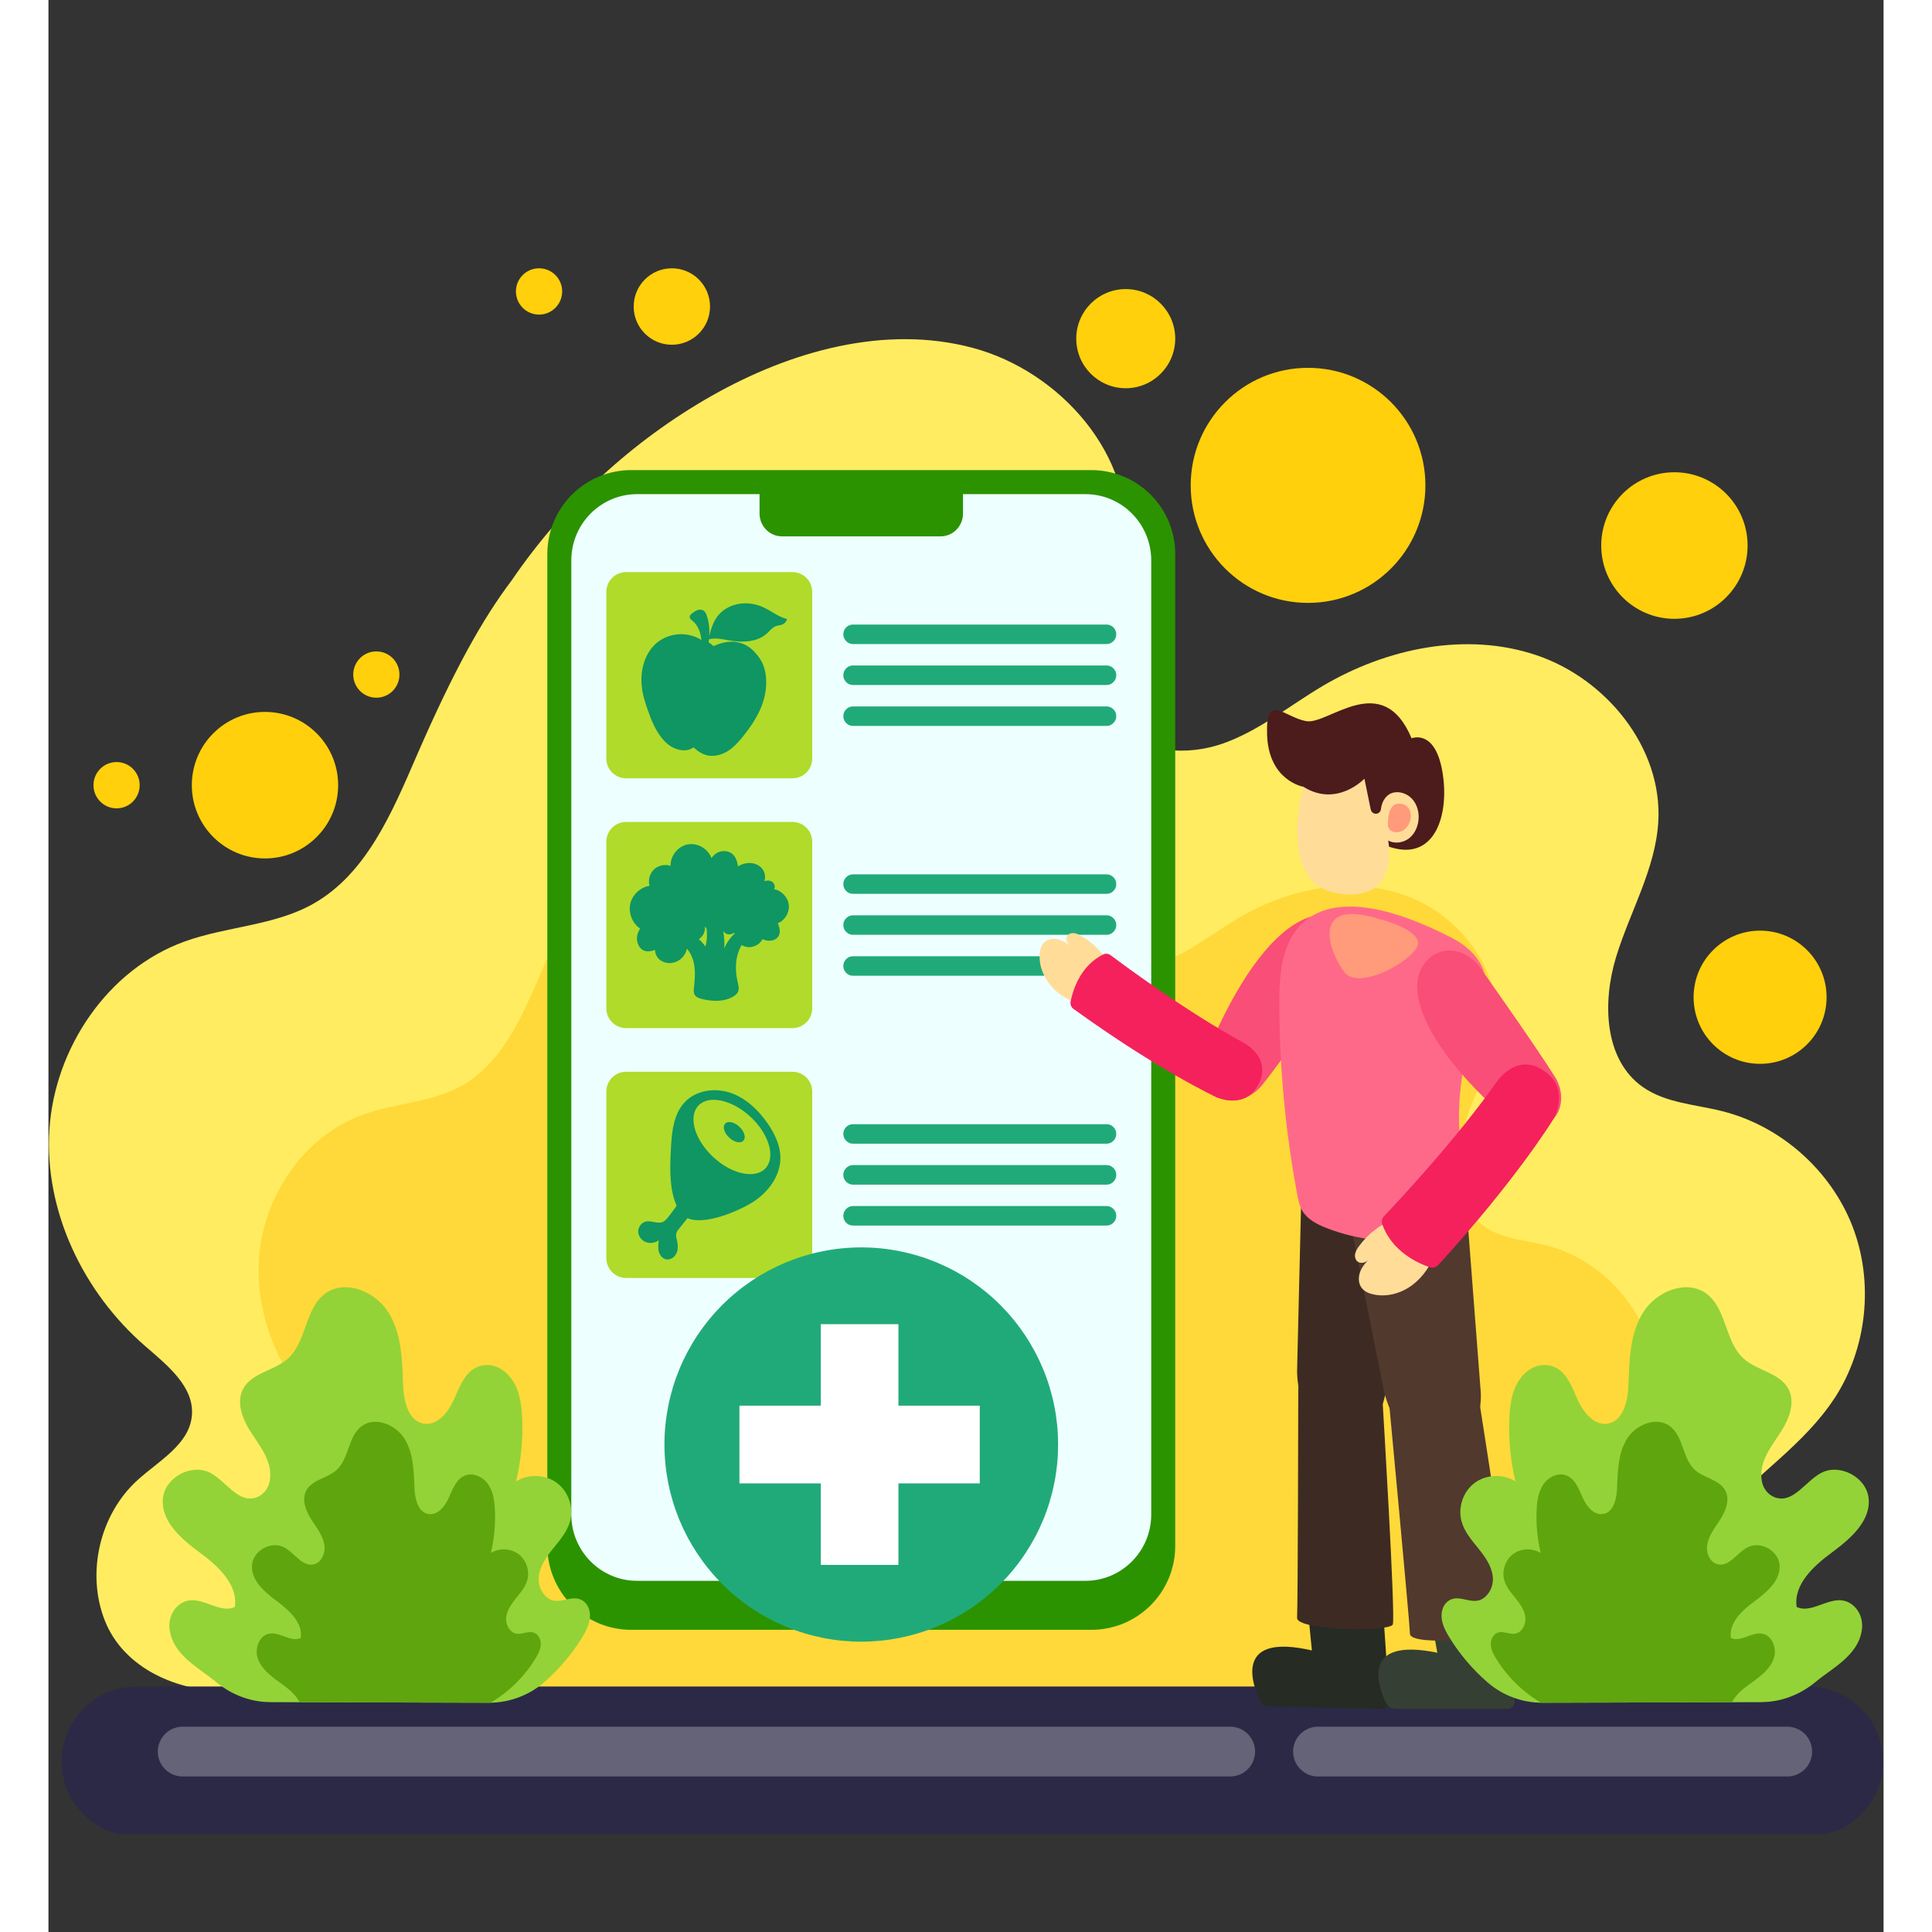 <svg xmlns="http://www.w3.org/2000/svg" xmlns:xlink="http://www.w3.org/1999/xlink" width="200" zoomAndPan="magnify" viewBox="0 0 150 157.92" height="200" preserveAspectRatio="xMidYMid meet" version="1.0"><rect x="0" y="0" width="150" height="157.92" fill="#333333" stroke="none"/><defs><clipPath id="a06aa3f377"><path d="M 0.039 27 L 149 27 L 149 139 L 0.039 139 Z M 0.039 27 " clip-rule="nonzero"/></clipPath><clipPath id="6476ca133f"><path d="M 3 21.926 L 146 21.926 L 146 87 L 3 87 Z M 3 21.926 " clip-rule="nonzero"/></clipPath><clipPath id="706bc50f2f"><path d="M 1 137 L 149.961 137 L 149.961 149.926 L 1 149.926 Z M 1 137 " clip-rule="nonzero"/></clipPath></defs><g clip-path="url(#a06aa3f377)"><path fill="#ffec61" d="M 145.969 114.32 C 143.531 118.043 139.633 120.523 136.652 123.82 C 135.902 124.645 135.301 125.707 134.863 126.898 C 132.398 133.645 139.906 138.07 139.906 138.07 L 53.062 138.227 L 38.203 138.262 L 38.203 138.227 L 14.719 138.227 C 10.543 138.301 6.152 136.363 4.613 132.477 C 3.074 128.59 4.18 123.805 7.27 120.992 C 9.02 119.398 11.504 118.082 11.723 115.723 C 11.945 113.348 9.699 111.586 7.898 110.02 C 2.855 105.648 -0.348 99.004 0.078 92.34 C 0.5 85.672 4.836 79.238 11.109 76.965 C 14.582 75.707 18.492 75.676 21.699 73.844 C 26.008 71.375 28.098 66.391 30.074 61.832 C 33.184 54.668 35.523 50.539 37.875 47.426 C 42.09 41.25 47.719 36.035 54.219 32.352 C 60.672 28.691 68.387 26.52 75.551 28.434 C 82.719 30.352 88.812 37.266 88.004 44.645 C 87.73 47.148 86.727 49.516 86.215 51.98 C 85.707 54.449 85.777 57.254 87.391 59.188 C 89.391 61.598 93.113 61.809 96.059 60.754 C 99.004 59.699 101.473 57.656 104.164 56.066 C 109.383 52.984 115.859 51.621 121.605 53.547 C 127.348 55.473 131.957 61.145 131.586 67.199 C 131.348 71.055 129.27 74.523 128.141 78.215 C 127.008 81.91 127.148 86.594 130.293 88.832 C 132.164 90.164 134.609 90.27 136.836 90.832 C 141.59 92.035 145.672 95.645 147.453 100.219 C 149.23 104.797 148.66 110.219 145.973 114.324 Z M 145.969 114.32 " fill-opacity="1" fill-rule="nonzero"/></g><g clip-path="url(#6476ca133f)"><path fill="#ffd00b" d="M 41.992 23.82 C 41.992 24.867 41.145 25.715 40.102 25.715 C 39.059 25.715 38.211 24.867 38.211 23.82 C 38.211 22.773 39.059 21.93 40.102 21.93 C 41.145 21.93 41.992 22.773 41.992 23.82 Z M 17.699 58.191 C 14.395 58.191 11.719 60.871 11.719 64.18 C 11.719 67.488 14.395 70.168 17.699 70.168 C 21 70.168 23.68 67.488 23.68 64.18 C 23.68 60.871 21 58.191 17.699 58.191 Z M 50.957 21.93 C 49.234 21.93 47.836 23.328 47.836 25.055 C 47.836 26.781 49.234 28.18 50.957 28.18 C 52.68 28.18 54.078 26.781 54.078 25.055 C 54.078 23.328 52.68 21.93 50.957 21.93 Z M 5.57 62.289 C 4.523 62.289 3.68 63.137 3.68 64.18 C 3.68 65.227 4.523 66.074 5.57 66.074 C 6.613 66.074 7.457 65.227 7.457 64.18 C 7.457 63.137 6.613 62.289 5.57 62.289 Z M 26.801 53.246 C 25.758 53.246 24.914 54.094 24.914 55.137 C 24.914 56.184 25.758 57.031 26.801 57.031 C 27.848 57.031 28.691 56.184 28.691 55.137 C 28.691 54.094 27.848 53.246 26.801 53.246 Z M 138.887 44.59 C 138.887 41.281 136.207 38.602 132.902 38.602 C 129.602 38.602 126.922 41.281 126.922 44.59 C 126.922 47.898 129.602 50.582 132.902 50.582 C 136.207 50.582 138.887 47.898 138.887 44.59 Z M 88.055 23.629 C 85.82 23.629 84.012 25.445 84.012 27.68 C 84.012 29.918 85.82 31.734 88.055 31.734 C 90.289 31.734 92.102 29.918 92.102 27.68 C 92.102 25.445 90.289 23.629 88.055 23.629 Z M 139.906 76.07 C 136.906 76.07 134.473 78.508 134.473 81.512 C 134.473 84.52 136.906 86.957 139.906 86.957 C 142.91 86.957 145.344 84.52 145.344 81.512 C 145.344 78.508 142.91 76.07 139.906 76.07 Z M 102.957 30.066 C 97.66 30.066 93.367 34.367 93.367 39.672 C 93.367 44.98 97.66 49.281 102.957 49.281 C 108.258 49.281 112.551 44.98 112.551 39.672 C 112.551 34.367 108.258 30.066 102.957 30.066 Z M 102.957 30.066 " fill-opacity="1" fill-rule="nonzero"/></g><path fill="#ffd939" d="M 129.41 119.848 C 127.535 122.707 124.539 124.617 122.242 127.152 C 121.672 127.789 121.203 128.605 120.871 129.52 C 118.973 134.711 124.75 138.113 124.75 138.113 L 57.957 138.234 L 46.527 138.262 L 46.527 138.234 L 28.461 138.234 C 25.254 138.289 21.875 136.801 20.691 133.809 C 19.508 130.82 20.359 127.141 22.734 124.977 C 24.078 123.754 25.988 122.738 26.16 120.926 C 26.328 119.098 24.602 117.742 23.219 116.539 C 19.34 113.176 16.879 108.07 17.203 102.941 C 17.527 97.816 20.863 92.867 25.688 91.117 C 28.359 90.148 31.367 90.125 33.832 88.715 C 37.148 86.816 38.754 82.984 40.273 79.477 C 42.664 73.969 44.465 70.793 46.277 68.398 C 49.516 63.648 53.844 59.641 58.844 56.805 C 63.809 53.988 69.742 52.32 75.25 53.793 C 80.762 55.27 85.453 60.582 84.828 66.262 C 84.617 68.188 83.844 70.008 83.453 71.902 C 83.062 73.801 83.117 75.957 84.355 77.445 C 85.895 79.297 88.758 79.461 91.02 78.652 C 93.289 77.84 95.184 76.27 97.258 75.043 C 101.27 72.672 106.25 71.625 110.668 73.105 C 115.086 74.586 118.633 78.949 118.344 83.605 C 118.16 86.57 116.562 89.238 115.695 92.078 C 114.824 94.922 114.934 98.523 117.352 100.242 C 118.789 101.27 120.668 101.348 122.383 101.781 C 126.039 102.707 129.18 105.484 130.547 109.004 C 131.914 112.523 131.477 116.695 129.406 119.852 Z M 129.41 119.848 " fill-opacity="1" fill-rule="nonzero"/><g clip-path="url(#706bc50f2f)"><path fill="#2c2946" d="M 7.195 137.855 L 143.844 137.855 C 144.246 137.855 144.645 137.895 145.039 137.973 C 145.434 138.055 145.812 138.168 146.188 138.324 C 146.559 138.477 146.91 138.664 147.242 138.891 C 147.578 139.113 147.887 139.367 148.172 139.652 C 148.453 139.938 148.707 140.246 148.93 140.578 C 149.156 140.914 149.344 141.266 149.496 141.641 C 149.652 142.012 149.766 142.395 149.844 142.789 C 149.922 143.184 149.961 143.582 149.961 143.984 C 149.961 144.387 149.922 144.785 149.844 145.18 C 149.766 145.574 149.652 145.957 149.496 146.328 C 149.344 146.699 149.156 147.051 148.93 147.387 C 148.707 147.723 148.453 148.031 148.172 148.316 C 147.887 148.602 147.578 148.855 147.242 149.078 C 146.91 149.301 146.559 149.488 146.188 149.645 C 145.812 149.797 145.434 149.914 145.039 149.992 C 144.645 150.07 144.246 150.109 143.844 150.109 L 7.195 150.109 C 6.793 150.109 6.398 150.07 6.004 149.992 C 5.609 149.914 5.227 149.797 4.855 149.645 C 4.484 149.488 4.133 149.301 3.797 149.078 C 3.465 148.855 3.152 148.602 2.871 148.316 C 2.586 148.031 2.332 147.723 2.109 147.387 C 1.887 147.051 1.699 146.699 1.543 146.328 C 1.391 145.957 1.273 145.574 1.195 145.18 C 1.117 144.785 1.078 144.387 1.078 143.984 C 1.078 143.582 1.117 143.184 1.195 142.789 C 1.273 142.395 1.391 142.012 1.543 141.641 C 1.699 141.266 1.887 140.914 2.109 140.578 C 2.332 140.246 2.586 139.938 2.871 139.652 C 3.152 139.367 3.465 139.113 3.797 138.891 C 4.133 138.664 4.484 138.477 4.855 138.324 C 5.227 138.168 5.609 138.055 6.004 137.973 C 6.398 137.895 6.793 137.855 7.195 137.855 Z M 7.195 137.855 " fill-opacity="1" fill-rule="nonzero"/></g><path fill="#646377" d="M 10.969 141.137 L 96.594 141.137 C 96.863 141.137 97.125 141.191 97.375 141.293 C 97.621 141.395 97.84 141.543 98.031 141.734 C 98.223 141.926 98.371 142.145 98.473 142.395 C 98.574 142.645 98.629 142.902 98.629 143.172 C 98.629 143.441 98.574 143.703 98.473 143.953 C 98.371 144.203 98.223 144.422 98.031 144.613 C 97.84 144.805 97.621 144.949 97.375 145.055 C 97.125 145.156 96.863 145.207 96.594 145.207 L 10.969 145.207 C 10.699 145.207 10.441 145.156 10.191 145.055 C 9.941 144.949 9.723 144.805 9.531 144.613 C 9.344 144.422 9.195 144.203 9.094 143.953 C 8.988 143.703 8.938 143.441 8.938 143.172 C 8.938 142.902 8.988 142.645 9.094 142.395 C 9.195 142.145 9.344 141.926 9.531 141.734 C 9.723 141.543 9.941 141.395 10.191 141.293 C 10.441 141.191 10.699 141.137 10.969 141.137 Z M 10.969 141.137 " fill-opacity="1" fill-rule="nonzero"/><path fill="#646377" d="M 103.77 141.137 L 142.129 141.137 C 142.398 141.137 142.66 141.191 142.906 141.293 C 143.156 141.395 143.375 141.543 143.566 141.734 C 143.758 141.926 143.902 142.145 144.008 142.395 C 144.109 142.645 144.16 142.902 144.16 143.172 C 144.16 143.441 144.109 143.703 144.008 143.953 C 143.902 144.203 143.758 144.422 143.566 144.613 C 143.375 144.805 143.156 144.949 142.906 145.055 C 142.66 145.156 142.398 145.207 142.129 145.207 L 103.77 145.207 C 103.5 145.207 103.238 145.156 102.992 145.055 C 102.742 144.949 102.523 144.805 102.332 144.613 C 102.141 144.422 101.996 144.203 101.891 143.953 C 101.789 143.703 101.738 143.441 101.738 143.172 C 101.738 142.902 101.789 142.645 101.891 142.395 C 101.996 142.145 102.141 141.926 102.332 141.734 C 102.523 141.543 102.742 141.395 102.992 141.293 C 103.238 141.191 103.5 141.137 103.77 141.137 Z M 103.77 141.137 " fill-opacity="1" fill-rule="nonzero"/><path fill="#2b9300" d="M 47.625 38.426 L 85.254 38.426 C 85.703 38.426 86.148 38.473 86.59 38.559 C 87.031 38.648 87.461 38.777 87.875 38.949 C 88.293 39.121 88.688 39.332 89.059 39.582 C 89.434 39.832 89.777 40.117 90.098 40.434 C 90.414 40.754 90.699 41.102 90.949 41.477 C 91.199 41.848 91.41 42.246 91.582 42.66 C 91.754 43.078 91.883 43.504 91.973 43.945 C 92.059 44.387 92.102 44.836 92.102 45.285 L 92.102 126.363 C 92.102 126.812 92.059 127.258 91.973 127.699 C 91.883 128.141 91.754 128.57 91.582 128.988 C 91.41 129.402 91.199 129.797 90.949 130.172 C 90.699 130.547 90.414 130.895 90.098 131.211 C 89.777 131.531 89.434 131.812 89.059 132.062 C 88.688 132.312 88.293 132.523 87.875 132.699 C 87.461 132.871 87.031 133 86.59 133.086 C 86.148 133.176 85.703 133.219 85.254 133.219 L 47.625 133.219 C 47.176 133.219 46.73 133.176 46.289 133.086 C 45.848 133 45.422 132.871 45.004 132.699 C 44.59 132.523 44.195 132.312 43.82 132.062 C 43.449 131.812 43.102 131.531 42.785 131.211 C 42.465 130.895 42.184 130.547 41.934 130.172 C 41.684 129.797 41.473 129.402 41.301 128.988 C 41.129 128.57 40.996 128.141 40.91 127.699 C 40.824 127.258 40.777 126.812 40.777 126.363 L 40.777 45.285 C 40.777 44.836 40.824 44.387 40.91 43.945 C 40.996 43.504 41.129 43.078 41.301 42.66 C 41.473 42.246 41.684 41.848 41.934 41.477 C 42.184 41.102 42.465 40.754 42.785 40.434 C 43.102 40.117 43.449 39.832 43.82 39.582 C 44.195 39.332 44.59 39.121 45.004 38.949 C 45.422 38.777 45.848 38.648 46.289 38.559 C 46.73 38.473 47.176 38.426 47.625 38.426 Z M 47.625 38.426 " fill-opacity="1" fill-rule="nonzero"/><path fill="#eeffff" d="M 84.762 40.391 L 74.754 40.391 L 74.754 41.98 C 74.754 43.012 73.93 43.844 72.906 43.844 L 59.973 43.844 C 58.953 43.844 58.125 43.008 58.125 41.98 L 58.125 40.391 L 48.117 40.391 C 45.145 40.391 42.738 42.82 42.738 45.812 L 42.738 123.793 C 42.738 126.789 45.148 129.215 48.117 129.215 L 84.762 129.215 C 87.734 129.215 90.141 126.785 90.141 123.793 L 90.141 45.812 C 90.141 42.816 87.734 40.391 84.762 40.391 Z M 84.762 40.391 " fill-opacity="1" fill-rule="nonzero"/><path fill="#b0db2a" d="M 47.223 46.762 L 60.809 46.762 C 61.023 46.762 61.23 46.805 61.43 46.887 C 61.629 46.969 61.805 47.086 61.957 47.238 C 62.109 47.391 62.227 47.566 62.309 47.766 C 62.391 47.965 62.43 48.172 62.43 48.387 L 62.43 61.996 C 62.43 62.211 62.391 62.418 62.309 62.617 C 62.227 62.816 62.109 62.992 61.957 63.145 C 61.805 63.297 61.629 63.414 61.43 63.496 C 61.23 63.578 61.023 63.617 60.809 63.617 L 47.223 63.617 C 47.008 63.617 46.801 63.578 46.602 63.496 C 46.402 63.414 46.227 63.297 46.074 63.145 C 45.922 62.992 45.805 62.816 45.723 62.617 C 45.641 62.418 45.602 62.211 45.602 61.996 L 45.602 48.387 C 45.602 48.172 45.641 47.965 45.723 47.766 C 45.805 47.566 45.922 47.391 46.074 47.238 C 46.227 47.086 46.402 46.969 46.602 46.887 C 46.801 46.805 47.008 46.762 47.223 46.762 Z M 47.223 46.762 " fill-opacity="1" fill-rule="nonzero"/><path fill="#21aa79" d="M 65.77 51.051 L 86.484 51.051 C 86.703 51.051 86.891 51.125 87.047 51.281 C 87.203 51.438 87.281 51.625 87.281 51.848 C 87.281 52.066 87.203 52.254 87.047 52.41 C 86.891 52.566 86.703 52.645 86.484 52.645 L 65.77 52.645 C 65.547 52.645 65.359 52.566 65.207 52.41 C 65.051 52.254 64.973 52.066 64.973 51.848 C 64.973 51.625 65.051 51.438 65.207 51.281 C 65.359 51.125 65.547 51.051 65.77 51.051 Z M 65.77 51.051 " fill-opacity="1" fill-rule="nonzero"/><path fill="#21aa79" d="M 65.77 54.395 L 86.484 54.395 C 86.703 54.395 86.891 54.473 87.047 54.629 C 87.203 54.785 87.281 54.973 87.281 55.191 L 87.281 55.195 C 87.281 55.414 87.203 55.602 87.047 55.758 C 86.891 55.914 86.703 55.992 86.484 55.992 L 65.77 55.992 C 65.547 55.992 65.359 55.914 65.207 55.758 C 65.051 55.602 64.973 55.414 64.973 55.195 L 64.973 55.191 C 64.973 54.973 65.051 54.785 65.207 54.629 C 65.359 54.473 65.547 54.395 65.77 54.395 Z M 65.77 54.395 " fill-opacity="1" fill-rule="nonzero"/><path fill="#21aa79" d="M 65.77 57.742 L 86.484 57.742 C 86.703 57.742 86.891 57.82 87.047 57.977 C 87.203 58.129 87.281 58.32 87.281 58.539 C 87.281 58.762 87.203 58.949 87.047 59.102 C 86.891 59.258 86.703 59.336 86.484 59.336 L 65.77 59.336 C 65.547 59.336 65.359 59.258 65.207 59.102 C 65.051 58.949 64.973 58.762 64.973 58.539 C 64.973 58.32 65.051 58.129 65.207 57.977 C 65.359 57.82 65.547 57.742 65.77 57.742 Z M 65.77 57.742 " fill-opacity="1" fill-rule="nonzero"/><path fill="#b0db2a" d="M 47.223 67.184 L 60.809 67.184 C 61.023 67.184 61.23 67.227 61.43 67.309 C 61.629 67.391 61.805 67.508 61.957 67.66 C 62.109 67.812 62.227 67.988 62.309 68.188 C 62.391 68.387 62.43 68.594 62.43 68.809 L 62.43 82.414 C 62.43 82.633 62.391 82.84 62.309 83.039 C 62.227 83.234 62.109 83.41 61.957 83.562 C 61.805 83.715 61.629 83.832 61.43 83.914 C 61.23 84 61.023 84.039 60.809 84.039 L 47.223 84.039 C 47.008 84.039 46.801 84 46.602 83.914 C 46.402 83.832 46.227 83.715 46.074 83.562 C 45.922 83.41 45.805 83.234 45.723 83.039 C 45.641 82.84 45.602 82.633 45.602 82.414 L 45.602 68.809 C 45.602 68.594 45.641 68.387 45.723 68.188 C 45.805 67.988 45.922 67.812 46.074 67.66 C 46.227 67.508 46.402 67.391 46.602 67.309 C 46.801 67.227 47.008 67.184 47.223 67.184 Z M 47.223 67.184 " fill-opacity="1" fill-rule="nonzero"/><path fill="#21aa79" d="M 65.77 71.469 L 86.484 71.469 C 86.703 71.469 86.891 71.547 87.047 71.703 C 87.203 71.859 87.281 72.047 87.281 72.266 L 87.281 72.27 C 87.281 72.488 87.203 72.676 87.047 72.832 C 86.891 72.988 86.703 73.062 86.484 73.062 L 65.77 73.062 C 65.547 73.062 65.359 72.988 65.207 72.832 C 65.051 72.676 64.973 72.488 64.973 72.27 L 64.973 72.266 C 64.973 72.047 65.051 71.859 65.207 71.703 C 65.359 71.547 65.547 71.469 65.77 71.469 Z M 65.77 71.469 " fill-opacity="1" fill-rule="nonzero"/><path fill="#21aa79" d="M 65.77 74.816 L 86.484 74.816 C 86.703 74.816 86.891 74.895 87.047 75.051 C 87.203 75.203 87.281 75.391 87.281 75.613 C 87.281 75.832 87.203 76.023 87.047 76.176 C 86.891 76.332 86.703 76.41 86.484 76.41 L 65.77 76.41 C 65.547 76.41 65.359 76.332 65.207 76.176 C 65.051 76.023 64.973 75.832 64.973 75.613 C 64.973 75.391 65.051 75.203 65.207 75.051 C 65.359 74.895 65.547 74.816 65.77 74.816 Z M 65.77 74.816 " fill-opacity="1" fill-rule="nonzero"/><path fill="#21aa79" d="M 65.77 78.164 L 86.484 78.164 C 86.703 78.164 86.891 78.238 87.047 78.395 C 87.203 78.551 87.281 78.738 87.281 78.957 L 87.281 78.961 C 87.281 79.18 87.203 79.367 87.047 79.523 C 86.891 79.68 86.703 79.758 86.484 79.758 L 65.77 79.758 C 65.547 79.758 65.359 79.68 65.207 79.523 C 65.051 79.367 64.973 79.18 64.973 78.961 L 64.973 78.957 C 64.973 78.738 65.051 78.551 65.207 78.395 C 65.359 78.238 65.547 78.164 65.77 78.164 Z M 65.77 78.164 " fill-opacity="1" fill-rule="nonzero"/><path fill="#b0db2a" d="M 47.223 87.605 L 60.809 87.605 C 61.023 87.605 61.23 87.645 61.43 87.727 C 61.629 87.809 61.805 87.926 61.957 88.078 C 62.109 88.23 62.227 88.406 62.309 88.605 C 62.391 88.805 62.43 89.012 62.43 89.227 L 62.43 102.836 C 62.43 103.051 62.391 103.258 62.309 103.457 C 62.227 103.656 62.109 103.832 61.957 103.984 C 61.805 104.137 61.629 104.254 61.43 104.336 C 61.23 104.418 61.023 104.461 60.809 104.461 L 47.223 104.461 C 47.008 104.461 46.801 104.418 46.602 104.336 C 46.402 104.254 46.227 104.137 46.074 103.984 C 45.922 103.832 45.805 103.656 45.723 103.457 C 45.641 103.258 45.602 103.051 45.602 102.836 L 45.602 89.227 C 45.602 89.012 45.641 88.805 45.723 88.605 C 45.805 88.406 45.922 88.23 46.074 88.078 C 46.227 87.926 46.402 87.809 46.602 87.727 C 46.801 87.645 47.008 87.605 47.223 87.605 Z M 47.223 87.605 " fill-opacity="1" fill-rule="nonzero"/><path fill="#21aa79" d="M 65.77 91.891 L 86.484 91.891 C 86.703 91.891 86.891 91.969 87.047 92.121 C 87.203 92.277 87.281 92.465 87.281 92.688 C 87.281 92.906 87.203 93.094 87.047 93.25 C 86.891 93.406 86.703 93.484 86.484 93.484 L 65.77 93.484 C 65.547 93.484 65.359 93.406 65.207 93.25 C 65.051 93.094 64.973 92.906 64.973 92.688 C 64.973 92.465 65.051 92.277 65.207 92.121 C 65.359 91.969 65.547 91.891 65.77 91.891 Z M 65.77 91.891 " fill-opacity="1" fill-rule="nonzero"/><path fill="#21aa79" d="M 65.77 95.234 L 86.484 95.234 C 86.703 95.234 86.891 95.312 87.047 95.469 C 87.203 95.625 87.281 95.812 87.281 96.031 L 87.281 96.035 C 87.281 96.254 87.203 96.441 87.047 96.598 C 86.891 96.754 86.703 96.832 86.484 96.832 L 65.77 96.832 C 65.547 96.832 65.359 96.754 65.207 96.598 C 65.051 96.441 64.973 96.254 64.973 96.035 L 64.973 96.031 C 64.973 95.812 65.051 95.625 65.207 95.469 C 65.359 95.312 65.547 95.234 65.77 95.234 Z M 65.77 95.234 " fill-opacity="1" fill-rule="nonzero"/><path fill="#21aa79" d="M 65.77 98.582 L 86.484 98.582 C 86.703 98.582 86.891 98.66 87.047 98.816 C 87.203 98.973 87.281 99.16 87.281 99.379 C 87.281 99.602 87.203 99.789 87.047 99.945 C 86.891 100.098 86.703 100.176 86.484 100.176 L 65.77 100.176 C 65.547 100.176 65.359 100.098 65.207 99.945 C 65.051 99.789 64.973 99.602 64.973 99.379 C 64.973 99.16 65.051 98.973 65.207 98.816 C 65.359 98.66 65.547 98.582 65.77 98.582 Z M 65.77 98.582 " fill-opacity="1" fill-rule="nonzero"/><path fill="#0f9662" d="M 60.332 50.59 C 59.805 50.449 59.355 50.145 58.895 49.879 C 58.656 49.746 58.41 49.617 58.148 49.523 C 57.875 49.426 57.59 49.359 57.301 49.332 C 56.746 49.273 56.184 49.363 55.684 49.59 C 55.203 49.812 54.809 50.156 54.543 50.586 C 54.273 51.023 54.129 51.516 54.012 52.004 C 54.023 51.836 54.027 51.672 54.02 51.504 C 54.012 51.242 53.98 50.98 53.922 50.723 C 53.895 50.594 53.863 50.469 53.82 50.344 C 53.785 50.238 53.746 50.133 53.68 50.043 C 53.613 49.945 53.516 49.875 53.398 49.848 C 53.273 49.82 53.141 49.836 53.023 49.883 C 52.898 49.93 52.789 50.004 52.684 50.078 C 52.59 50.145 52.492 50.219 52.441 50.32 C 52.418 50.371 52.41 50.422 52.418 50.477 C 52.43 50.531 52.465 50.578 52.504 50.617 C 52.543 50.66 52.59 50.695 52.633 50.73 C 52.68 50.77 52.723 50.809 52.766 50.848 C 52.93 51.016 53.055 51.215 53.148 51.422 C 53.277 51.707 53.34 52.008 53.371 52.312 C 52.902 52.012 52.332 51.848 51.762 51.84 C 51.18 51.828 50.598 51.988 50.105 52.277 C 49.613 52.57 49.234 52.996 48.973 53.477 C 48.695 53.988 48.543 54.555 48.488 55.125 C 48.434 55.723 48.496 56.328 48.637 56.91 C 48.734 57.297 48.859 57.676 48.992 58.051 C 49.125 58.445 49.277 58.836 49.457 59.215 C 49.641 59.602 49.859 59.984 50.137 60.328 C 50.383 60.637 50.684 60.922 51.055 61.105 C 51.461 61.301 51.969 61.418 52.41 61.258 C 52.523 61.215 52.629 61.16 52.727 61.09 C 52.727 61.09 52.73 61.094 52.73 61.094 C 52.852 61.203 52.977 61.305 53.109 61.398 C 53.371 61.582 53.672 61.723 54 61.77 C 54.699 61.859 55.375 61.559 55.883 61.137 C 56.152 60.914 56.383 60.66 56.602 60.402 C 56.82 60.137 57.035 59.863 57.238 59.586 C 57.641 59.031 57.996 58.445 58.25 57.82 C 58.488 57.238 58.633 56.617 58.664 55.996 C 58.691 55.395 58.617 54.777 58.367 54.223 C 58.25 53.969 58.094 53.738 57.918 53.52 C 57.762 53.328 57.59 53.148 57.395 52.992 C 56.996 52.676 56.508 52.48 55.984 52.453 C 55.406 52.426 54.863 52.594 54.348 52.809 C 54.348 52.805 54.344 52.801 54.34 52.797 C 54.312 52.766 54.277 52.738 54.246 52.711 C 54.211 52.684 54.176 52.656 54.141 52.633 C 54.109 52.605 54.074 52.582 54.039 52.555 C 54.023 52.543 54.008 52.531 53.992 52.516 C 53.98 52.508 53.969 52.5 53.961 52.492 C 53.969 52.422 53.98 52.352 53.988 52.281 C 53.988 52.273 53.988 52.262 53.992 52.254 C 54.465 52.125 54.965 52.227 55.434 52.309 C 55.945 52.402 56.465 52.469 56.988 52.438 C 57.438 52.406 57.891 52.305 58.281 52.094 C 58.469 51.992 58.641 51.867 58.789 51.723 C 58.93 51.586 59.059 51.434 59.219 51.312 C 59.293 51.254 59.379 51.203 59.473 51.176 C 59.586 51.137 59.703 51.125 59.82 51.098 C 59.93 51.074 60.031 51.035 60.117 50.973 C 60.199 50.918 60.262 50.844 60.309 50.762 C 60.332 50.723 60.348 50.68 60.359 50.637 C 60.367 50.613 60.355 50.594 60.332 50.59 Z M 60.332 50.59 " fill-opacity="1" fill-rule="nonzero"/><path fill="#0f9662" d="M 60.512 73.961 C 60.441 73.332 59.926 72.789 59.309 72.684 C 59.359 72.605 59.379 72.504 59.359 72.398 C 59.336 72.27 59.258 72.148 59.156 72.078 C 58.984 71.961 58.738 71.945 58.508 72.031 C 58.641 71.707 58.574 71.305 58.344 71.012 C 58.125 70.734 57.766 70.562 57.379 70.543 C 57.328 70.543 57.277 70.543 57.227 70.543 C 57.211 70.543 57.199 70.543 57.184 70.547 C 57.113 70.551 57.047 70.559 56.977 70.574 C 56.965 70.578 56.953 70.578 56.938 70.582 C 56.914 70.59 56.887 70.594 56.863 70.602 C 56.844 70.605 56.832 70.609 56.816 70.613 C 56.797 70.621 56.773 70.625 56.754 70.633 C 56.734 70.641 56.715 70.648 56.695 70.652 C 56.68 70.66 56.66 70.668 56.645 70.676 C 56.629 70.68 56.613 70.688 56.594 70.695 C 56.59 70.695 56.586 70.699 56.582 70.703 C 56.566 70.707 56.555 70.715 56.539 70.719 C 56.535 70.723 56.527 70.727 56.523 70.727 C 56.504 70.738 56.488 70.746 56.469 70.758 C 56.453 70.766 56.438 70.773 56.422 70.781 C 56.414 70.785 56.41 70.789 56.406 70.789 C 56.391 70.797 56.379 70.805 56.367 70.812 C 56.363 70.816 56.355 70.82 56.352 70.82 C 56.344 70.676 56.254 69.75 55.465 69.594 C 54.688 69.441 54.27 70.023 54.195 70.141 C 53.918 69.371 53.055 68.871 52.25 69.023 C 51.449 69.176 50.824 69.961 50.852 70.777 C 50.852 70.777 50.848 70.777 50.848 70.777 C 50.848 70.777 50.844 70.777 50.84 70.777 C 50.832 70.773 50.82 70.77 50.812 70.766 C 50.805 70.762 50.797 70.762 50.789 70.758 C 50.781 70.758 50.773 70.754 50.77 70.754 C 50.762 70.754 50.754 70.75 50.746 70.746 C 50.711 70.738 50.672 70.73 50.629 70.723 C 50.625 70.723 50.617 70.723 50.613 70.719 C 50.605 70.719 50.598 70.719 50.59 70.719 C 50.582 70.719 50.574 70.715 50.562 70.715 C 50.551 70.715 50.539 70.711 50.531 70.711 C 50.516 70.711 50.496 70.711 50.48 70.707 C 50.188 70.695 49.891 70.777 49.648 70.945 C 49.637 70.953 49.629 70.957 49.621 70.965 C 49.578 70.996 49.539 71.027 49.5 71.066 C 49.145 71.398 49 71.938 49.133 72.406 C 48.371 72.527 47.723 73.137 47.555 73.891 C 47.395 74.637 47.734 75.48 48.367 75.902 C 48.305 75.988 47.879 76.605 48.258 77.309 C 48.633 78.016 49.457 77.695 49.582 77.645 C 49.578 77.953 49.738 78.27 50 78.473 C 50.211 78.633 50.484 78.723 50.77 78.723 C 50.82 78.723 50.871 78.719 50.926 78.711 C 51.32 78.664 51.699 78.445 51.934 78.121 C 52.059 77.949 52.145 77.746 52.184 77.535 C 52.438 77.828 52.633 78.203 52.734 78.633 C 52.898 79.312 52.84 80.031 52.766 80.711 C 52.742 80.898 52.719 81.129 52.824 81.312 C 52.945 81.52 53.203 81.605 53.434 81.664 C 53.836 81.758 54.211 81.805 54.559 81.805 C 55.09 81.805 55.559 81.695 55.953 81.469 C 56.164 81.352 56.297 81.223 56.363 81.07 C 56.469 80.84 56.406 80.578 56.348 80.324 L 56.34 80.285 C 56.18 79.598 56.152 78.949 56.254 78.363 C 56.328 77.961 56.465 77.578 56.66 77.246 C 56.762 77.309 56.879 77.359 56.996 77.387 C 57.02 77.391 57.039 77.398 57.062 77.402 C 57.066 77.402 57.07 77.402 57.078 77.402 C 57.117 77.41 57.16 77.414 57.199 77.418 C 57.223 77.418 57.246 77.418 57.27 77.418 C 57.336 77.418 57.406 77.414 57.477 77.402 C 57.5 77.398 57.531 77.391 57.559 77.383 C 57.758 77.336 57.949 77.234 58.109 77.098 C 58.117 77.09 58.129 77.078 58.137 77.07 C 58.18 77.031 58.215 76.992 58.25 76.945 C 58.266 76.922 58.281 76.902 58.301 76.879 C 58.324 76.844 58.344 76.805 58.363 76.77 C 58.449 76.809 59.09 77.078 59.543 76.68 C 59.996 76.277 59.664 75.566 59.613 75.473 C 60.199 75.234 60.586 74.586 60.516 73.961 Z M 53.695 77.363 C 53.543 77.141 53.363 76.941 53.16 76.766 C 53.215 76.73 53.262 76.695 53.305 76.652 C 53.32 76.641 53.336 76.629 53.348 76.613 C 53.359 76.602 53.371 76.586 53.387 76.574 C 53.578 76.363 53.676 76.078 53.656 75.816 C 53.656 75.805 53.656 75.793 53.652 75.785 C 53.652 75.766 53.648 75.746 53.645 75.727 C 53.645 75.727 53.645 75.723 53.645 75.723 C 53.645 75.719 53.645 75.719 53.645 75.715 C 53.68 75.77 53.727 75.832 53.789 75.891 C 53.863 76.383 53.828 76.891 53.695 77.363 Z M 55.242 77.527 C 55.273 77.082 55.242 76.605 55.156 76.105 C 55.227 76.207 55.324 76.289 55.441 76.336 C 55.645 76.414 55.891 76.371 56.059 76.227 C 56.059 76.262 56.062 76.301 56.066 76.336 C 55.707 76.664 55.426 77.074 55.242 77.527 Z M 55.242 77.527 " fill-opacity="1" fill-rule="nonzero"/><path fill="#0f9662" d="M 56.473 92.098 C 56.68 92.289 56.816 92.496 56.879 92.719 C 56.945 92.941 56.918 93.113 56.805 93.238 C 56.691 93.363 56.52 93.398 56.293 93.352 C 56.066 93.301 55.852 93.18 55.645 92.988 C 55.438 92.797 55.301 92.59 55.238 92.367 C 55.172 92.145 55.195 91.973 55.312 91.848 C 55.426 91.723 55.598 91.688 55.824 91.734 C 56.051 91.785 56.266 91.902 56.473 92.098 Z M 56.473 92.098 " fill-opacity="1" fill-rule="nonzero"/><path fill="#0f9662" d="M 58.754 91.781 C 57.996 90.703 56.988 89.746 55.738 89.324 C 54.492 88.902 52.984 89.102 52.059 90.043 C 51.07 91.043 50.945 92.586 50.875 93.992 C 50.797 95.535 50.742 97.164 51.348 98.559 C 51.129 98.867 50.906 99.176 50.672 99.473 C 50.543 99.633 50.406 99.797 50.219 99.879 C 49.789 100.066 49.289 99.746 48.832 99.848 C 48.469 99.93 48.203 100.301 48.207 100.672 C 48.215 101.043 48.477 101.391 48.824 101.527 C 49.168 101.664 49.582 101.598 49.883 101.383 C 49.848 101.684 49.816 101.992 49.887 102.289 C 49.961 102.582 50.168 102.863 50.465 102.934 C 50.809 103.016 51.172 102.781 51.324 102.461 C 51.477 102.145 51.461 101.77 51.383 101.426 C 51.336 101.223 51.27 101.02 51.32 100.816 C 51.355 100.66 51.461 100.531 51.562 100.41 C 51.785 100.133 52.008 99.852 52.234 99.574 C 53.68 100.188 56.438 98.961 57.508 98.301 C 58.777 97.516 59.809 96.184 59.828 94.691 C 59.84 93.637 59.359 92.641 58.754 91.781 Z M 54.34 94.578 C 52.824 93.168 52.277 91.289 53.117 90.379 C 53.961 89.473 55.875 89.883 57.391 91.293 C 58.906 92.703 59.453 94.582 58.613 95.492 C 57.77 96.398 55.855 95.988 54.34 94.578 Z M 54.34 94.578 " fill-opacity="1" fill-rule="nonzero"/><path fill="#21aa79" d="M 82.527 118.074 C 82.527 118.602 82.504 119.129 82.453 119.652 C 82.398 120.18 82.324 120.699 82.219 121.219 C 82.117 121.734 81.988 122.246 81.836 122.75 C 81.684 123.258 81.508 123.754 81.305 124.242 C 81.102 124.727 80.879 125.203 80.629 125.672 C 80.379 126.137 80.109 126.586 79.816 127.027 C 79.523 127.465 79.211 127.887 78.875 128.297 C 78.543 128.703 78.188 129.094 77.816 129.469 C 77.445 129.84 77.055 130.195 76.648 130.531 C 76.238 130.863 75.816 131.18 75.379 131.473 C 74.941 131.766 74.488 132.035 74.023 132.285 C 73.559 132.535 73.082 132.758 72.598 132.961 C 72.109 133.164 71.613 133.34 71.109 133.492 C 70.605 133.648 70.094 133.773 69.578 133.879 C 69.062 133.98 68.543 134.059 68.016 134.109 C 67.492 134.16 66.969 134.188 66.441 134.188 C 65.914 134.188 65.387 134.16 64.863 134.109 C 64.34 134.059 63.816 133.98 63.301 133.879 C 62.785 133.773 62.273 133.648 61.77 133.492 C 61.266 133.34 60.77 133.164 60.281 132.961 C 59.797 132.758 59.32 132.535 58.855 132.285 C 58.391 132.035 57.941 131.766 57.5 131.473 C 57.062 131.18 56.641 130.863 56.234 130.531 C 55.824 130.195 55.438 129.84 55.062 129.469 C 54.691 129.094 54.336 128.703 54.004 128.297 C 53.668 127.887 53.355 127.465 53.062 127.027 C 52.77 126.586 52.5 126.137 52.25 125.672 C 52.004 125.203 51.777 124.727 51.574 124.242 C 51.375 123.754 51.195 123.258 51.043 122.75 C 50.891 122.246 50.762 121.734 50.66 121.219 C 50.559 120.699 50.48 120.18 50.43 119.652 C 50.375 119.129 50.352 118.602 50.352 118.074 C 50.352 117.547 50.375 117.02 50.43 116.496 C 50.48 115.969 50.559 115.449 50.66 114.93 C 50.762 114.414 50.891 113.902 51.043 113.398 C 51.195 112.891 51.375 112.395 51.574 111.91 C 51.777 111.422 52.004 110.945 52.25 110.48 C 52.5 110.016 52.77 109.562 53.062 109.121 C 53.355 108.684 53.668 108.262 54.004 107.852 C 54.336 107.445 54.691 107.055 55.062 106.68 C 55.438 106.309 55.824 105.953 56.234 105.621 C 56.641 105.285 57.062 104.973 57.5 104.676 C 57.941 104.383 58.391 104.113 58.855 103.863 C 59.32 103.617 59.797 103.391 60.281 103.188 C 60.77 102.988 61.266 102.809 61.77 102.656 C 62.273 102.504 62.785 102.375 63.301 102.273 C 63.816 102.168 64.34 102.09 64.863 102.039 C 65.387 101.988 65.914 101.961 66.441 101.961 C 66.969 101.961 67.492 101.988 68.016 102.039 C 68.543 102.09 69.062 102.168 69.578 102.273 C 70.094 102.375 70.605 102.504 71.109 102.656 C 71.613 102.809 72.109 102.988 72.598 103.188 C 73.082 103.391 73.559 103.617 74.023 103.863 C 74.488 104.113 74.941 104.383 75.379 104.676 C 75.816 104.973 76.238 105.285 76.648 105.621 C 77.055 105.953 77.445 106.309 77.816 106.68 C 78.188 107.055 78.543 107.445 78.875 107.852 C 79.211 108.262 79.523 108.684 79.816 109.121 C 80.109 109.562 80.379 110.016 80.629 110.48 C 80.879 110.945 81.102 111.422 81.305 111.91 C 81.508 112.395 81.684 112.891 81.836 113.398 C 81.988 113.902 82.117 114.414 82.219 114.93 C 82.324 115.449 82.398 115.969 82.453 116.496 C 82.504 117.02 82.527 117.547 82.527 118.074 Z M 82.527 118.074 " fill-opacity="1" fill-rule="nonzero"/><path fill="#ffffff" d="M 76.125 114.898 L 69.477 114.898 L 69.477 108.238 L 63.133 108.238 L 63.133 114.898 L 56.48 114.898 L 56.48 121.25 L 63.133 121.25 L 63.133 127.914 L 69.477 127.914 L 69.477 121.25 L 76.125 121.25 Z M 76.125 114.898 " fill-opacity="1" fill-rule="nonzero"/><path fill="#93d337" d="M 18.121 139.129 C 16.504 139.125 14.957 138.523 13.711 137.492 C 13.309 137.16 12.875 136.852 12.457 136.547 C 11.266 135.684 10.047 134.66 9.895 133.102 C 9.824 132.352 10.113 131.598 10.719 131.148 C 12.223 130.035 13.832 132.012 15.238 131.352 C 15.508 129.5 13.844 127.992 12.34 126.883 C 10.836 125.773 9.152 124.309 9.359 122.449 C 9.551 120.742 11.703 119.594 13.227 120.391 C 14.516 121.066 15.461 122.832 16.898 122.43 C 17.527 122.254 17.98 121.695 18.09 121.051 C 18.352 119.473 17.312 118.258 16.516 117.016 C 15.852 115.973 15.332 114.621 15.914 113.527 C 16.613 112.207 18.461 112.051 19.574 111.051 C 21.105 109.676 20.953 106.996 22.598 105.754 C 24.223 104.531 26.727 105.551 27.797 107.285 C 28.867 109.016 28.918 111.164 28.988 113.199 C 29.035 114.5 29.398 116.152 30.68 116.367 C 31.805 116.551 32.688 115.43 33.148 114.391 C 33.652 113.254 34.129 111.902 35.41 111.621 C 36.125 111.461 36.855 111.711 37.395 112.203 C 38.422 113.133 38.648 114.512 38.715 115.828 C 38.801 117.594 38.633 119.371 38.223 121.09 C 39.219 120.453 40.605 120.504 41.555 121.207 C 42.504 121.91 42.949 123.227 42.629 124.367 C 42.395 125.207 41.805 125.891 41.258 126.566 C 40.707 127.254 40.164 128.008 40.078 128.883 C 40.023 129.422 40.191 129.969 40.551 130.375 C 41.598 131.559 42.766 130.082 43.781 130.918 C 44.016 131.113 44.168 131.391 44.227 131.684 C 44.383 132.469 44.023 133.18 43.633 133.828 C 42.793 135.199 41.738 136.445 40.523 137.5 C 39.312 138.559 37.68 139.184 36.027 139.18 L 18.125 139.133 Z M 18.121 139.129 " fill-opacity="1" fill-rule="nonzero"/><path fill="#5fa50e" d="M 20.531 139.141 C 20.145 138.391 19.418 137.895 18.738 137.402 C 18.059 136.906 17.363 136.336 17.102 135.535 C 16.84 134.738 17.234 133.672 18.062 133.531 C 18.93 133.383 19.82 134.262 20.621 133.887 C 20.801 132.633 19.676 131.617 18.66 130.867 C 17.641 130.117 16.504 129.125 16.645 127.867 C 16.773 126.715 18.23 125.938 19.258 126.477 C 20.113 126.926 20.746 128.082 21.688 127.867 C 22.285 127.73 22.613 127.039 22.566 126.43 C 22.504 125.594 21.934 124.902 21.48 124.195 C 21.031 123.488 20.68 122.574 21.074 121.836 C 21.551 120.941 22.797 120.836 23.547 120.16 C 24.582 119.23 24.48 117.418 25.594 116.578 C 26.691 115.75 28.387 116.441 29.109 117.609 C 29.832 118.781 29.867 120.234 29.918 121.609 C 29.949 122.492 30.191 123.609 31.062 123.754 C 31.82 123.879 32.418 123.117 32.73 122.414 C 33.043 121.711 33.34 120.883 34.055 120.605 C 34.73 120.34 35.523 120.723 35.938 121.316 C 36.348 121.91 36.457 122.664 36.492 123.387 C 36.551 124.582 36.438 125.781 36.16 126.945 C 36.836 126.516 37.77 126.547 38.414 127.023 C 39.055 127.5 39.355 128.391 39.141 129.16 C 38.98 129.727 38.582 130.191 38.211 130.648 C 37.844 131.109 37.48 131.613 37.414 132.199 C 37.352 132.785 37.699 133.457 38.281 133.539 C 38.742 133.602 39.211 133.305 39.652 133.441 C 40.043 133.566 40.262 134.012 40.246 134.422 C 40.227 134.828 40.031 135.207 39.816 135.555 C 38.91 137.039 37.637 138.297 36.141 139.18 L 20.535 139.137 Z M 20.531 139.141 " fill-opacity="1" fill-rule="nonzero"/><path fill="#f94e77" d="M 106.113 79.23 C 106.113 79.23 101.332 85.996 99.281 88.605 C 97.23 91.219 92.855 90.062 95.262 84.734 C 97.668 79.41 100.227 76.164 102.711 75.098 C 105.195 74.031 107.84 76.121 106.113 79.23 Z M 106.113 79.23 " fill-opacity="1" fill-rule="nonzero"/><path fill="#ffdd99" d="M 86.707 78.84 C 86.172 77.852 85.352 77.023 84.379 76.48 C 84.195 76.379 84 76.281 83.789 76.27 C 83.582 76.258 83.355 76.344 83.258 76.527 C 83.156 76.715 83.211 76.957 83.336 77.133 C 83.461 77.309 83.641 77.43 83.82 77.551 C 83.465 77.262 83.098 76.969 82.668 76.824 C 82.234 76.68 81.719 76.715 81.395 77.027 C 81.145 77.27 81.051 77.633 81.023 77.984 C 80.953 78.984 81.383 79.992 82.074 80.723 C 82.77 81.457 83.699 81.93 84.672 82.168 L 86.703 78.836 Z M 86.707 78.84 " fill-opacity="1" fill-rule="nonzero"/><path fill="#f4215d" d="M 95.453 89.68 C 95.453 89.68 90.699 87.465 83.789 82.469 C 83.598 82.332 83.504 82.094 83.551 81.863 C 83.719 81.008 84.312 78.945 86.227 78.012 C 86.418 77.918 86.648 77.949 86.824 78.078 C 88.043 78.996 93.145 82.766 97.699 85.238 C 97.699 85.238 100.199 86.516 98.789 88.844 C 97.664 90.699 95.453 89.68 95.453 89.68 Z M 95.453 89.68 " fill-opacity="1" fill-rule="nonzero"/><path fill="#262b24" d="M 109.055 131.105 L 109.598 138.969 C 109.648 139.348 109.371 139.68 109.008 139.672 L 99.785 139.477 C 99.445 139.469 99.133 139.262 98.984 138.934 C 98.316 137.453 97.027 133.465 103.273 134.906 L 102.871 130.859 Z M 109.055 131.105 " fill-opacity="1" fill-rule="nonzero"/><path fill="#363f34" d="M 118.934 132.934 L 119.852 138.969 C 119.91 139.336 119.633 139.676 119.273 139.676 L 110.109 139.676 C 109.77 139.676 109.457 139.473 109.309 139.156 C 108.629 137.707 107.309 133.809 113.527 135.094 L 113.023 132.344 L 118.938 132.934 Z M 118.934 132.934 " fill-opacity="1" fill-rule="nonzero"/><path fill="#3d2b23" d="M 111.371 99.391 L 109.316 113.66 C 109.316 113.66 108.93 117.656 105.477 117.359 C 102.023 117.062 102.062 112.074 102.062 112.074 L 102.418 97.246 C 102.418 97.246 102.723 92.773 107.258 93.559 C 111.797 94.344 111.371 99.391 111.371 99.391 Z M 111.371 99.391 " fill-opacity="1" fill-rule="nonzero"/><path fill="#3d2b23" d="M 109.051 114.543 C 109.051 114.543 110.121 132.156 109.887 132.781 C 109.652 133.406 101.996 133.289 102.062 132.238 C 102.129 131.188 102.16 113.777 102.16 113.777 C 102.16 113.777 102.059 109.578 105.809 109.949 C 108.637 110.23 109.051 114.543 109.051 114.543 Z M 109.051 114.543 " fill-opacity="1" fill-rule="nonzero"/><path fill="#51392e" d="M 115.895 98.43 L 117.059 113.582 C 117.059 113.582 117.578 117.773 113.934 118.32 C 110.285 118.863 109.172 113.734 109.172 113.734 L 106.117 98.43 C 106.117 98.43 105.398 93.766 110.285 93.457 C 115.168 93.145 115.895 98.43 115.895 98.43 Z M 115.895 98.43 " fill-opacity="1" fill-rule="nonzero"/><path fill="#51392e" d="M 116.895 114.172 C 116.895 114.172 119.801 132.52 119.617 133.203 C 119.43 133.887 111.324 134.656 111.289 133.547 C 111.254 132.438 109.535 114.172 109.535 114.172 C 109.535 114.172 109.004 109.781 113.004 109.734 C 116.023 109.699 116.895 114.172 116.895 114.172 Z M 116.895 114.172 " fill-opacity="1" fill-rule="nonzero"/><path fill="#ff6989" d="M 114.711 76.66 C 115.879 77.262 116.977 78.215 117.348 79.477 C 117.738 80.789 117.168 82.168 116.711 83.457 C 115.312 87.363 114.836 91.664 115.801 95.699 C 116.109 96.988 116.539 98.434 115.852 99.57 C 115.305 100.465 114.219 100.859 113.195 101.082 C 110.273 101.715 107.172 101.457 104.395 100.348 C 103.66 100.055 102.91 99.664 102.5 98.984 C 102.258 98.578 102.16 98.098 102.074 97.633 C 101.117 92.531 100.625 87.34 100.613 82.148 C 100.609 80.465 100.664 78.738 101.32 77.191 C 101.98 75.645 104.469 71.391 114.715 76.66 Z M 114.711 76.66 " fill-opacity="1" fill-rule="nonzero"/><path fill="#ff9a7b" d="M 108.895 75.156 C 108.895 75.156 111.59 75.793 111.945 76.945 C 112.305 78.102 107.223 81.129 105.945 79.477 C 104.664 77.828 103.031 73.277 108.895 75.156 Z M 108.895 75.156 " fill-opacity="1" fill-rule="nonzero"/><path fill="#4c1b1b" d="M 102.574 64.309 C 102.574 64.309 99.727 63.828 99.609 60.035 C 99.5 56.535 101.047 58.664 102.844 58.949 C 104.645 59.23 109.039 54.688 111.422 60.348 C 111.422 60.348 113.285 59.566 113.914 62.934 C 114.543 66.301 113.5 70.07 110.184 69.375 C 106.867 68.68 102.574 64.305 102.574 64.305 Z M 102.574 64.309 " fill-opacity="1" fill-rule="nonzero"/><path fill="#ffdd99" d="M 109.512 68.703 C 110.043 68.996 110.742 68.895 111.219 68.52 C 111.695 68.145 111.957 67.539 111.996 66.934 C 112.035 66.34 111.859 65.727 111.457 65.293 C 111.055 64.859 110.41 64.641 109.848 64.809 C 109.395 64.945 108.984 65.453 108.918 66.129 C 108.891 66.395 108.641 66.574 108.391 66.5 L 108.371 66.492 C 108.227 66.449 108.117 66.328 108.086 66.18 L 107.566 63.648 C 107.566 63.648 105.324 66.031 102.574 64.309 C 102.574 64.309 100.32 72.27 105.438 73.035 C 110.555 73.801 109.508 68.703 109.508 68.703 Z M 109.512 68.703 " fill-opacity="1" fill-rule="nonzero"/><path fill="#ff9a7b" d="M 109.984 68.008 C 109.695 67.953 109.488 67.699 109.488 67.41 C 109.48 66.727 109.605 65.477 110.645 65.719 C 111.926 66.02 111.355 68.254 109.984 68.008 Z M 109.984 68.008 " fill-opacity="1" fill-rule="nonzero"/><path fill="#f94e77" d="M 116.902 78.914 C 116.902 78.914 121.453 85.34 123.133 88.008 C 124.816 90.676 122.199 94.305 118.133 90.48 C 114.07 86.66 111.984 83.336 111.879 80.746 C 111.777 78.16 114.645 76.387 116.902 78.914 Z M 116.902 78.914 " fill-opacity="1" fill-rule="nonzero"/><path fill="#ffdd99" d="M 109.988 99.645 C 108.844 100.094 107.832 100.879 107.113 101.879 C 106.977 102.066 106.848 102.273 106.805 102.504 C 106.766 102.73 106.832 102.996 107.02 103.129 C 107.211 103.266 107.484 103.242 107.695 103.129 C 107.902 103.016 108.059 102.832 108.215 102.652 C 107.855 103.004 107.488 103.367 107.273 103.824 C 107.062 104.281 107.031 104.859 107.336 105.266 C 107.566 105.574 107.953 105.734 108.336 105.812 C 109.418 106.039 110.578 105.711 111.469 105.047 C 112.359 104.387 112.996 103.422 113.383 102.383 L 109.992 99.645 Z M 109.988 99.645 " fill-opacity="1" fill-rule="nonzero"/><path fill="#f4215d" d="M 122.98 91.531 C 122.98 91.531 119.949 96.473 113.594 103.406 C 113.418 103.598 113.145 103.668 112.902 103.582 C 111.984 103.273 109.801 102.309 109.023 100.059 C 108.945 99.832 109.008 99.578 109.172 99.406 C 110.336 98.184 115.113 93.082 118.402 88.395 C 118.402 88.395 120.117 85.809 122.492 87.711 C 124.379 89.227 122.98 91.531 122.98 91.531 Z M 122.98 91.531 " fill-opacity="1" fill-rule="nonzero"/><path fill="#93d337" d="M 140.016 139.129 C 141.633 139.125 143.18 138.523 144.426 137.492 C 144.828 137.16 145.258 136.852 145.68 136.547 C 146.871 135.684 148.09 134.66 148.242 133.102 C 148.312 132.352 148.023 131.598 147.418 131.148 C 145.914 130.035 144.305 132.012 142.898 131.352 C 142.629 129.5 144.293 127.992 145.797 126.883 C 147.301 125.773 148.984 124.309 148.777 122.449 C 148.586 120.742 146.43 119.594 144.91 120.391 C 143.621 121.066 142.676 122.832 141.238 122.43 C 140.605 122.254 140.156 121.695 140.047 121.051 C 139.781 119.473 140.824 118.258 141.621 117.016 C 142.285 115.973 142.805 114.621 142.223 113.527 C 141.52 112.207 139.676 112.051 138.562 111.051 C 137.031 109.676 137.184 106.996 135.539 105.754 C 133.914 104.531 131.41 105.551 130.34 107.285 C 129.27 109.016 129.219 111.164 129.148 113.199 C 129.098 114.5 128.738 116.152 127.457 116.367 C 126.332 116.551 125.449 115.43 124.984 114.391 C 124.484 113.254 124.008 111.902 122.727 111.621 C 122.012 111.461 121.281 111.711 120.738 112.203 C 119.715 113.133 119.484 114.512 119.422 115.828 C 119.336 117.594 119.5 119.371 119.914 121.09 C 118.918 120.453 117.531 120.504 116.582 121.207 C 115.633 121.91 115.188 123.227 115.508 124.367 C 115.742 125.207 116.332 125.891 116.879 126.566 C 117.43 127.254 117.973 128.008 118.059 128.883 C 118.113 129.422 117.945 129.969 117.586 130.375 C 116.539 131.559 115.371 130.082 114.355 130.918 C 114.121 131.113 113.969 131.391 113.91 131.684 C 113.75 132.469 114.109 133.18 114.504 133.828 C 115.344 135.199 116.398 136.445 117.613 137.5 C 118.859 138.586 120.457 139.184 122.109 139.18 L 140.012 139.133 Z M 140.016 139.129 " fill-opacity="1" fill-rule="nonzero"/><path fill="#5fa50e" d="M 137.605 139.141 C 137.996 138.391 138.719 137.895 139.402 137.402 C 140.082 136.906 140.773 136.336 141.035 135.535 C 141.297 134.738 140.902 133.672 140.074 133.531 C 139.207 133.383 138.316 134.262 137.52 133.887 C 137.336 132.633 138.461 131.617 139.48 130.867 C 140.496 130.117 141.637 129.125 141.496 127.867 C 141.363 126.715 139.906 125.938 138.879 126.477 C 138.023 126.926 137.391 128.082 136.449 127.867 C 135.852 127.73 135.523 127.039 135.57 126.43 C 135.637 125.594 136.203 124.902 136.656 124.195 C 137.109 123.488 137.457 122.574 137.066 121.836 C 136.59 120.941 135.344 120.836 134.59 120.16 C 133.555 119.23 133.656 117.418 132.543 116.578 C 131.445 115.75 129.754 116.441 129.027 117.609 C 128.305 118.781 128.27 120.234 128.219 121.609 C 128.188 122.492 127.945 123.609 127.078 123.754 C 126.316 123.879 125.719 123.117 125.406 122.414 C 125.094 121.711 124.797 120.883 124.082 120.605 C 123.406 120.34 122.613 120.723 122.203 121.316 C 121.789 121.91 121.68 122.664 121.645 123.387 C 121.586 124.582 121.699 125.781 121.977 126.945 C 121.305 126.516 120.367 126.547 119.727 127.023 C 119.086 127.5 118.781 128.391 118.996 129.16 C 119.156 129.727 119.555 130.191 119.926 130.648 C 120.297 131.109 120.656 131.613 120.723 132.199 C 120.789 132.785 120.438 133.457 119.855 133.539 C 119.398 133.602 118.926 133.305 118.484 133.441 C 118.098 133.566 117.879 134.012 117.895 134.422 C 117.91 134.828 118.105 135.207 118.32 135.555 C 119.227 137.039 120.504 138.297 122 139.18 L 137.605 139.137 Z M 137.605 139.141 " fill-opacity="1" fill-rule="nonzero"/></svg>